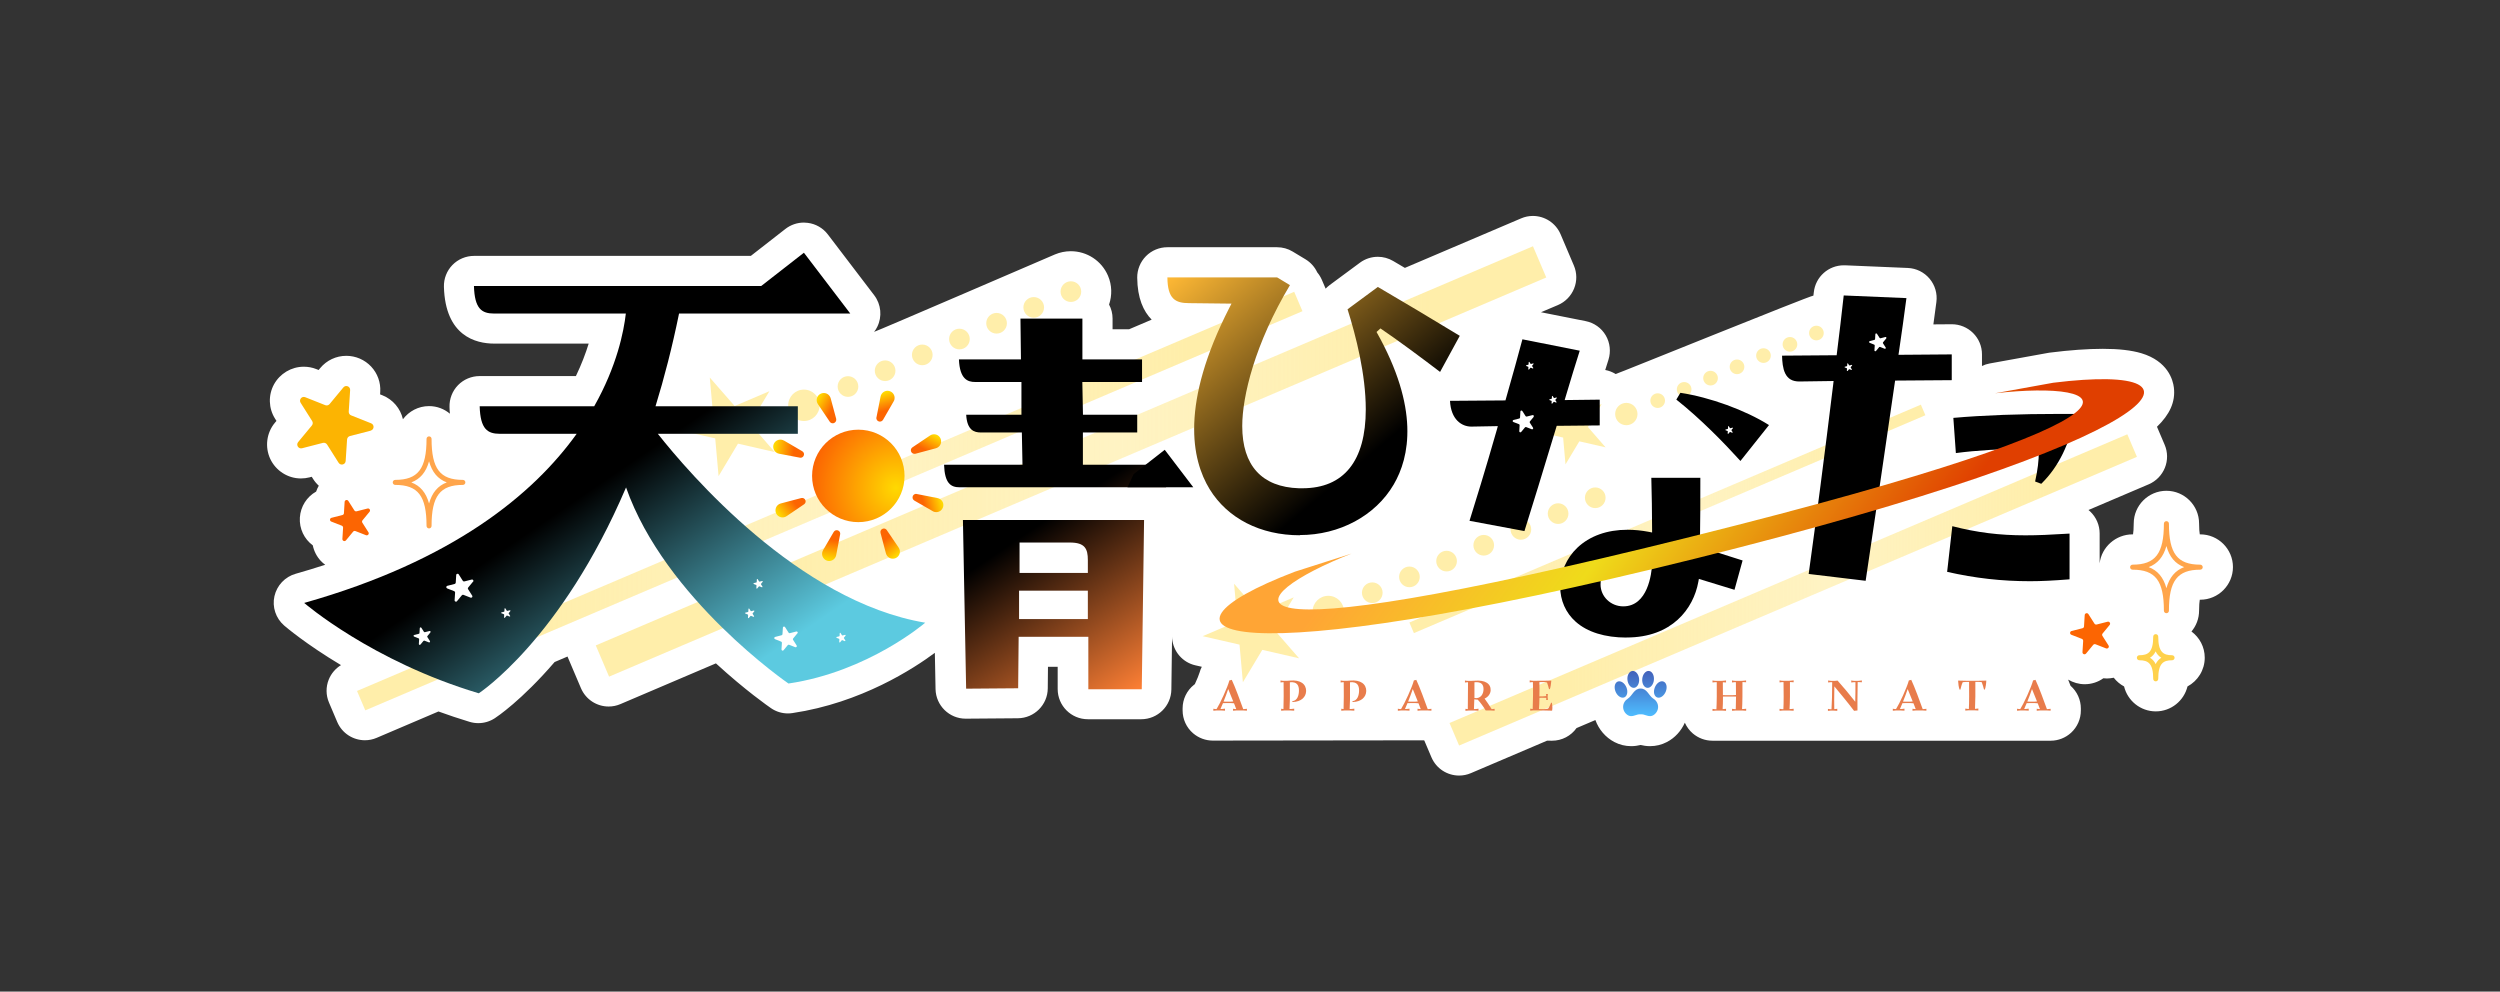 <?xml version="1.0" encoding="UTF-8"?>
<svg id="b" data-name="レイヤー_2" xmlns="http://www.w3.org/2000/svg" xmlns:xlink="http://www.w3.org/1999/xlink" viewBox="0 0 358 142">
  <rect x="0" y="0" width="358" height="142" fill="#333333" stroke="none"/>
  <defs>
    <linearGradient id="d" data-name="名称未設定グラデーション 532" x1="51.12" y1="71.75" x2="186.5" y2="71.75" gradientTransform="translate(37.62 -40.82) rotate(23.07)" gradientUnits="userSpaceOnUse">
      <stop offset=".17" stop-color="#fea"/>
      <stop offset=".55" stop-color="#fea" stop-opacity=".7"/>
      <stop offset=".88" stop-color="#fea"/>
    </linearGradient>
    <linearGradient id="e" data-name="名称未設定グラデーション 532" x1="85.31" y1="66.07" x2="221.41" y2="66.07" gradientTransform="translate(38.16 -54.82) rotate(23.07)" xlink:href="#d"/>
    <linearGradient id="f" data-name="名称未設定グラデーション 532" x1="201.82" y1="74.29" x2="275.72" y2="74.29" gradientTransform="translate(48.21 -87.63) rotate(23.07)" xlink:href="#d"/>
    <linearGradient id="g" data-name="名称未設定グラデーション 532" x1="207.57" y1="84.46" x2="306.01" y2="84.46" gradientTransform="translate(53.64 -93.88) rotate(23.07)" xlink:href="#d"/>
    <linearGradient id="h" data-name="名称未設定グラデーション 421" x1="147.77" y1="70.33" x2="165.9" y2="97.21" gradientUnits="userSpaceOnUse">
      <stop offset=".14" stop-color="#000"/>
      <stop offset="1" stop-color="#ff8035"/>
    </linearGradient>
    <linearGradient id="i" data-name="名称未設定グラデーション 178" x1="200.16" y1="69.95" x2="171.64" y2="35.96" gradientUnits="userSpaceOnUse">
      <stop offset=".14" stop-color="#000"/>
      <stop offset="1" stop-color="#ffb935"/>
    </linearGradient>
    <radialGradient id="j" data-name="名称未設定グラデーション 400" cx="-1440.21" cy="1665.35" fx="-1440.21" fy="1665.35" r="18.53" gradientTransform="translate(105.49 2271.48) rotate(139.74)" gradientUnits="userSpaceOnUse">
      <stop offset="0" stop-color="#ffd901"/>
      <stop offset=".66" stop-color="#fc6502"/>
    </radialGradient>
    <linearGradient id="k" data-name="名称未設定グラデーション 397" x1="128.42" y1="79.62" x2="125.43" y2="75.69" gradientUnits="userSpaceOnUse">
      <stop offset="0" stop-color="#ffd901"/>
      <stop offset=".58" stop-color="#fc6502"/>
    </linearGradient>
    <linearGradient id="l" data-name="名称未設定グラデーション 397" x1="116.89" y1="57.42" x2="120.75" y2="59.63" xlink:href="#k"/>
    <linearGradient id="m" data-name="名称未設定グラデーション 397" x1="118.69" y1="80.16" x2="119.36" y2="75.26" xlink:href="#k"/>
    <linearGradient id="n" data-name="名称未設定グラデーション 397" x1="126.24" y1="56.31" x2="127.4" y2="60.6" xlink:href="#k"/>
    <linearGradient id="o" data-name="名称未設定グラデーション 397" x1="111.43" y1="73.66" x2="115.37" y2="70.67" xlink:href="#k"/>
    <linearGradient id="p" data-name="名称未設定グラデーション 397" x1="133.63" y1="62.13" x2="131.42" y2="65.99" xlink:href="#k"/>
    <linearGradient id="q" data-name="名称未設定グラデーション 397" x1="110.9" y1="63.93" x2="115.79" y2="64.6" xlink:href="#k"/>
    <linearGradient id="r" data-name="名称未設定グラデーション 397" x1="134.74" y1="71.47" x2="130.45" y2="72.64" xlink:href="#k"/>
    <linearGradient id="s" data-name="名称未設定グラデーション 565" x1="528.27" y1="193.25" x2="471.34" y2="125.4" gradientTransform="translate(-282.65 38.61) rotate(-13.99)" gradientUnits="userSpaceOnUse">
      <stop offset=".14" stop-color="#e03f00"/>
      <stop offset=".56" stop-color="#efdb1a"/>
      <stop offset=".88" stop-color="#ffa535"/>
    </linearGradient>
    <linearGradient id="t" data-name="名称未設定グラデーション 143" x1="234.94" y1="102.55" x2="234.94" y2="96.09" gradientUnits="userSpaceOnUse">
      <stop offset="0" stop-color="#4ebcff"/>
      <stop offset="1" stop-color="#4361ba"/>
    </linearGradient>
    <linearGradient id="u" data-name="名称未設定グラデーション 524" x1="72.08" y1="50.11" x2="104.49" y2="97.63" gradientUnits="userSpaceOnUse">
      <stop offset=".41" stop-color="#000"/>
      <stop offset="1" stop-color="#5ccae0"/>
    </linearGradient>
  </defs>
  <g id="c" data-name="レイヤー_1">
    <g>
      <rect width="358" height="142" style="fill: none;"/>
      <g>
        <path d="M203.96,106.04l1.02,2.4c.7,1.64,2.29,2.62,3.97,2.62.56,0,1.14-.11,1.69-.35l10.91-4.65c.17,0,.37.01.63.01.02,0,.05,0,.07,0,1.43,0,2.72-.7,3.51-1.81l2.7-1.15c.48,1.33,1.44,2.48,2.72,3.15.75.39,1.56.59,2.41.59.52,0,.98-.08,1.35-.17.36.09.82.17,1.35.17.85,0,1.66-.2,2.41-.59,1.16-.6,2.05-1.6,2.57-2.77.26.58.64,1.11,1.14,1.54.79.67,1.78,1.04,2.81,1.04h48.44c1.08,0,2.12-.41,2.92-1.14.89-.82,1.4-1.97,1.4-3.18v-.29c0-1.25-.54-2.44-1.48-3.26-.11-.3-.23-.59-.34-.88.71.42,1.53.66,2.37.66.97,0,1.9-.3,2.67-.85.17.02.35.03.52.03h0c.33,0,.65-.05.97-.11.4.51.9.94,1.48,1.25.5,2.05,2.35,3.57,4.54,3.57s4.04-1.52,4.54-3.57c1.47-.79,2.47-2.34,2.47-4.12,0-1.54-.75-2.9-1.9-3.75.68-.81,1.09-1.85,1.09-2.99,0-.74.05-1.24.1-1.56.02,0,.04,0,.07,0,2.58,0,4.68-2.1,4.68-4.68s-2.1-4.68-4.68-4.68c-.02,0-.05,0-.07,0-.05-.32-.1-.81-.1-1.56,0-2.58-2.1-4.68-4.68-4.68s-4.68,2.1-4.68,4.68c0,.74-.05,1.24-.1,1.56-.02,0-.04,0-.07,0-2.4,0-4.44,1.82-4.71,4.15v-4.28c0-1.19-.49-2.33-1.36-3.15-.08-.07-.16-.14-.24-.21l8.63-3.68c1.05-.45,1.88-1.3,2.31-2.36.43-1.06.42-2.25-.03-3.3l-1.1-2.58c1.8-1.73,2.67-3.55,2.42-5.61-.13-1.1-.86-3.78-4.66-4.92-1.42-.42-3.23-.63-5.52-.63-2.14,0-4.71.18-7.63.55-.08,0-.16.02-.24.04l-8.34,1.51c-.39.07-.75.19-1.09.36v-1.67c0-1.15-.46-2.25-1.28-3.06-.81-.8-1.9-1.25-3.04-1.25-.01,0-2.64.02-2.64.02.14-1.04.28-2.1.43-3.2.16-1.2-.19-2.41-.97-3.34-.78-.93-1.91-1.49-3.12-1.54l-8.98-.38c-.06,0-.12,0-.19,0-2.19,0-4.05,1.65-4.29,3.85-.02.16-.04.33-.06.49-.58.04-27.83,11.1-28.32,11.23-.46-.29-.96-.48-1.49-.58.16-.52.32-1.01.46-1.46.37-1.17.23-2.45-.39-3.5-.62-1.06-1.67-1.8-2.88-2.04l-6.39-1.27,2.43-1.03c1.05-.45,1.88-1.3,2.31-2.36.43-1.06.42-2.25-.03-3.3l-1.9-4.47c-.7-1.64-2.29-2.63-3.97-2.63-.56,0-1.14.11-1.69.35l-16.64,7.09c-.55-.32-1.1-.65-1.68-.99-.68-.4-1.43-.6-2.19-.6-.9,0-1.8.28-2.56.84l-4.33,3.2c-.21.16-.41.33-.59.52l-.54-1.26c-.17-.39-.39-.75-.66-1.07-.35-.75-.92-1.41-1.68-1.87l-1.84-1.11c-.67-.41-1.45-.62-2.23-.62h-15.71c-1.15,0-2.26.46-3.07,1.28-.81.82-1.26,1.93-1.25,3.08.03,2.95.89,4.82,2.07,6.01l-3.24,1.38h-2.36v-1.54c0-.72-.18-1.4-.5-2,.44-1.3.43-2.76-.15-4.12-.91-2.14-3-3.52-5.33-3.52-.78,0-1.55.16-2.27.46-.97.41-25.39,10.95-25.9,11.09.17-.22.33-.45.45-.71.73-1.47.56-3.23-.43-4.53l-6.64-8.71c-.7-.92-1.74-1.52-2.88-1.66-.19-.02-.37-.04-.55-.04-.96,0-1.89.32-2.65.91l-4.95,3.86h-39.64c-1.16,0-2.28.47-3.09,1.3-.81.83-1.25,1.96-1.22,3.12.19,7.08,4.59,8.14,7.2,8.14h13.53c-.43,1.39-1.02,2.96-1.83,4.65h-13.79c-1.16,0-2.28.47-3.09,1.3-.81.83-1.25,1.96-1.22,3.12,0,.34.03.66.06.97-.81-.68-1.85-1.09-2.99-1.09-1.53,0-2.88.74-3.74,1.88-.35-1.53-1.43-2.83-2.94-3.43l-.33-.13.02-.35c.09-1.34-.39-2.66-1.3-3.63-.92-.98-2.21-1.54-3.56-1.54-1.45,0-2.81.64-3.74,1.76l-.22.27-.33-.13c-.58-.23-1.18-.34-1.8-.34-1.77,0-3.4.97-4.26,2.52-.85,1.55-.79,3.45.16,4.94l.19.3-.23.27c-1.2,1.44-1.45,3.47-.66,5.17.8,1.7,2.52,2.8,4.39,2.8h0c.41,0,.82-.05,1.21-.15l.34-.09.19.3c.23.37.51.7.82.98-.15.26-.28.54-.38.84-1.34.75-2.23,2.14-2.33,3.72-.1,1.59.62,3.07,1.85,3.98.17.83.57,1.61,1.15,2.23.19.21.41.39.63.55-1.38.45-2.78.88-4.23,1.29-1.53.43-2.69,1.67-3.04,3.21s.19,3.16,1.39,4.2c.22.19,3.12,2.67,8.14,5.67-.78.48-1.4,1.2-1.75,2.06-.43,1.06-.42,2.25.03,3.3l1.18,2.78c.7,1.64,2.29,2.62,3.97,2.62.56,0,1.14-.11,1.69-.35l8.84-3.77c1.43.52,2.92,1.02,4.47,1.49.41.12.82.18,1.24.18.83,0,1.64-.24,2.35-.7.28-.18,3.84-2.55,8.57-8.05l1.85-.79s.01.04.02.06l1.9,4.47c.7,1.64,2.29,2.63,3.97,2.63.56,0,1.14-.11,1.69-.35l13.67-5.83c4.22,3.87,7.56,6.19,7.88,6.41.72.5,1.57.76,2.44.76.21,0,.42-.02.63-.05,9.85-1.46,17.42-6.41,20.4-8.63l.1,5.2c.05,2.35,1.97,4.23,4.31,4.23.01,0,7.48-.06,7.48-.06,2.35-.02,4.26-1.92,4.28-4.27l.03-3.1h1.39v3.19c0,2.38,1.93,4.32,4.32,4.32h7.65c2.36,0,4.28-1.9,4.31-4.26l.1-7.58c0,.1,0,.2.01.3.17,1.86,1.51,3.41,3.33,3.82l.92.21c-.13.25-.24.51-.31.79-.09.33-.39,1.05-.69,1.7-.04.03-.08.06-.12.09-1.03.82-1.63,2.06-1.63,3.38v.29c0,1.26.55,2.46,1.51,3.28.79.67,1.78,1.04,2.81,1.04l30.22-.04Z" style="fill: #fff;"/>
        <g>
          <g>
            <g>
              <g>
                <rect x="45.88" y="70.24" width="145.87" height="3.02" transform="translate(-18.61 52.3) rotate(-23.07)" style="fill: url(#d);"/>
                <rect x="80.43" y="63.64" width="145.87" height="4.86" transform="translate(-13.62 65.39) rotate(-23.07)" style="fill: url(#e);"/>
              </g>
              <g>
                <rect x="198.96" y="73.46" width="79.61" height="1.65" transform="translate(-10.01 99.52) rotate(-23.07)" style="fill: url(#f);"/>
                <rect x="204.04" y="82.7" width="105.5" height="3.51" transform="translate(-12.56 107.4) rotate(-23.07)" style="fill: url(#g);"/>
              </g>
              <g>
                <polygon points="101.64 54.06 105.2 58.14 110.18 56.02 107.4 60.66 110.95 64.74 105.68 63.53 102.9 68.18 102.42 62.78 97.14 61.57 102.12 59.45 101.64 54.06" style="fill: #fea;"/>
                <circle cx="115.12" cy="58.04" r="2.25" style="fill: #fea;"/>
                <circle cx="121.43" cy="55.35" r="1.48" style="fill: #fea;"/>
                <circle cx="126.75" cy="53.09" r="1.48" style="fill: #fea;"/>
                <circle cx="132.07" cy="50.82" r="1.48" style="fill: #fea;"/>
                <circle cx="137.39" cy="48.55" r="1.48" style="fill: #fea;"/>
                <circle cx="142.71" cy="46.29" r="1.48" style="fill: #fea;"/>
                <circle cx="148.03" cy="44.02" r="1.48" style="fill: #fea;"/>
                <circle cx="153.35" cy="41.76" r="1.48" style="fill: #fea;"/>
              </g>
              <g>
                <polygon points="176.72 83.59 180.28 87.67 185.26 85.54 182.48 90.19 186.03 94.27 180.76 93.06 177.98 97.7 177.5 92.31 172.22 91.1 177.2 88.98 176.72 83.59" style="fill: #fea;"/>
                <circle cx="190.21" cy="87.57" r="2.25" style="fill: #fea;"/>
                <circle cx="196.51" cy="84.88" r="1.48" style="fill: #fea;"/>
                <circle cx="201.83" cy="82.61" r="1.48" style="fill: #fea;"/>
                <circle cx="207.15" cy="80.35" r="1.48" style="fill: #fea;"/>
                <circle cx="212.47" cy="78.08" r="1.48" style="fill: #fea;"/>
                <circle cx="217.79" cy="75.81" r="1.48" style="fill: #fea;"/>
                <circle cx="223.12" cy="73.55" r="1.48" style="fill: #fea;"/>
                <circle cx="228.44" cy="71.28" r="1.48" style="fill: #fea;"/>
              </g>
              <g>
                <polygon points="223.29 56.45 225.82 59.36 229.37 57.85 227.39 61.15 229.92 64.06 226.16 63.2 224.18 66.5 223.84 62.66 220.09 61.8 223.63 60.29 223.29 56.45" style="fill: #fea;"/>
                <circle cx="232.89" cy="59.29" r="1.6" style="fill: #fea;"/>
                <circle cx="237.38" cy="57.37" r="1.05" style="fill: #fea;"/>
                <circle cx="241.17" cy="55.76" r="1.05" style="fill: #fea;"/>
                <circle cx="244.95" cy="54.15" r="1.05" style="fill: #fea;"/>
                <circle cx="248.74" cy="52.53" r="1.05" style="fill: #fea;"/>
                <circle cx="252.53" cy="50.92" r="1.05" style="fill: #fea;"/>
                <circle cx="256.32" cy="49.31" r="1.05" style="fill: #fea;"/>
                <circle cx="260.11" cy="47.69" r="1.05" style="fill: #fea;"/>
              </g>
            </g>
            <path d="M155.85,98.7v-7.51h-9.98l-.07,7.37-7.45.06-.46-24.16h25.94l-.33,24.24h-7.65ZM145.93,88.65h9.85v-4.07h-9.85v4.07ZM146,82.04h9.78v-1.83c0-1.63-.41-2.52-2.58-2.52h-7.2v4.34ZM137.42,69.78c-1.27,0-2.14-.56-2.23-3.23h11.23l-.09-4.62h-5.88c-.92,0-1.97-.3-2.09-2.54h7.91v-4.69h-6.65c-1.02,0-2.19-.38-2.3-3.23h8.88l-.07-5.85h8.87v5.85h8.54v3.23h-8.55l.09,4.69h7.77v2.54h-7.78v4.62h11.91v3.23h-29.57Z" style="fill: url(#h);"/>
            <path d="M186.14,76.65c-5.64,0-10.35-2.41-12.92-6.6-2.6-4.25-4.22-12.22,2.84-26.01l.29-.56-6.05-.07c-2,0-3.1-.59-3.13-3.69h15.71l1.84,1.11c-5.03,8.41-6.83,15.93-6.83,20.18,0,5.66,2.81,8.74,8.12,8.91.17,0,.33,0,.49,0,5.94,0,9.08-3.91,9.08-11.3,0-4.99-1.4-10.5-2.61-14.33l4.34-3.2c4.02,2.36,7.15,4.22,11.73,7l-2.82,5.17c-2.64-2.01-6.16-4.63-8.54-6.23l-.56.51c6.18,10.95,4.75,17.93,2.46,21.84-2.61,4.47-7.76,7.24-13.44,7.24Z" style="fill: url(#i);"/>
            <path d="M232.92,91.3c-3.09,0-5.61-.78-7.28-2.27-1.43-1.27-2.22-3.06-2.22-5.03s.89-4.08,2.45-5.56c1.78-1.69,4.27-2.58,7.19-2.58.98,0,2,.1,3.06.3l.46.09v-.47c0-2.4-.05-4.94-.11-7.36h7.02c0,3.16,0,6.41-.06,9.61v.29s6.11,1.94,6.11,1.94l-1.16,4.2-5.1-1.56-.08.43c-.7,3.85-3.77,7.96-10.28,7.96ZM233.46,79.86c-2.59,0-4.26,1.51-4.26,3.84,0,1.73,1.46,3.13,3.25,3.13,3.52,0,4.06-4.66,4.14-6.09l.02-.29-.28-.1c-.98-.35-1.86-.5-2.87-.5ZM210.43,74.59c.72-2.3,2.31-7.41,3.92-13.06l.14-.51-3.8.07c-1.35,0-2.92-.98-3.05-3.69l7.94-.06.08-.28c.92-3.26,1.8-6.35,2.35-8.47l8.21,1.63c-.57,1.8-1.3,4.16-2.01,6.56l-.15.51,5.02-.06v3.69l-6.16.06-.08.27c-1.84,6.1-3.49,11.46-4.54,14.8l-7.87-1.47ZM249.23,66.01c-2.32-2.56-5.68-6.02-9.18-8.79l.58-.97c4.21.63,9.32,2.49,12.69,4.62l-4.09,5.14Z"/>
            <path d="M290.74,83.23c-4.11,0-7.9-.43-11.91-1.34l.74-6.54c3.55.91,6.71,1.31,10.47,1.31,1.72,0,3.63-.08,6.32-.25v6.55c-2.26.18-4.06.27-5.63.27ZM259,82.2c1.07-7.71,2.29-17.1,3.52-27.2l.05-.44-4.89.07c-1.01,0-1.65-.37-2.04-1.16-.35-.71-.43-1.69-.45-2.54l7.82-.06.04-.34c.33-2.68.68-5.52.97-8.22l8.98.38c-.33,2.49-.68,5.06-1.07,7.67l-.07.45,7.63-.06v3.69l-8.11.06-.05.33c-1.34,9.19-2.87,19.72-4.17,28.34l-8.17-.98ZM291.43,68.95c.37-1.68.53-2.97.53-4.28v-.38h-.38c-.44-.01-.88-.02-1.34-.02-3.57,0-7.24.22-10.16.61l-.36-5.04c4.29-.38,9.49-.57,15.44-.57.67,0,1.35,0,2.03,0-.77,4.26-2.37,7.54-4.88,10.01l-.88-.33Z"/>
            <g>
              <path d="M178.56,101.48v.29c-.4-.03-.61-.03-.82-.03h-.38c-.19,0-.44-.01-.79.04v-.29c.18.04.33.05.46.05-.09-.25-.2-.53-.32-.83-.33-.03-.51-.03-.71-.03h-.29c-.15,0-.34,0-.58.01-.13.31-.25.6-.36.84.16,0,.35,0,.65-.05v.29c-.4-.03-.61-.03-.82-.03h-.06c-.19,0-.44-.01-.79.04v-.29c.18.04.33.05.46.05.5-.78,1.56-3.06,1.84-4.11.14-.01.2-.04.34-.08.47.98,1.29,3.22,1.64,4.2.14,0,.31-.02.54-.05ZM175.99,100.48c.16,0,.34,0,.61-.03-.24-.61-.5-1.27-.72-1.78-.19.59-.44,1.22-.67,1.8.2.01.35,0,.49.01h.29Z" style="fill: #e87c4b;"/>
              <path d="M187.03,98.96v.06c-.03.75-.65,1.48-1.93,1.51l-.06-.12c.76-.05.97-.89.97-1.53,0-.71-.25-1.28-1.3-1.18v2.49c-.02.52-.03,1.03-.05,1.34.17,0,.37,0,.67-.05v.29c-.4-.03-.61-.03-.82-.03h-.26c-.19,0-.44-.01-.79.04v-.29c.12.03.22.04.33.05.03-.82.05-2.87.02-3.8v-.05c-.13,0-.27.01-.44.04v-.29c.17.04.32.05.45.05.02,0,.03,0,.05,0h.45c.14,0,.27-.02.39-.03,1.53-.14,2.33.5,2.33,1.5Z" style="fill: #e87c4b;"/>
              <path d="M195.64,98.96v.06c-.03.75-.65,1.48-1.93,1.51l-.06-.12c.76-.05.97-.89.97-1.53,0-.71-.25-1.28-1.3-1.18v2.49c-.02.52-.03,1.03-.05,1.34.17,0,.37,0,.67-.05v.29c-.4-.03-.61-.03-.82-.03h-.26c-.19,0-.44-.01-.79.04v-.29c.12.03.22.04.33.05.03-.82.05-2.87.02-3.8v-.05c-.13,0-.27.01-.44.04v-.29c.17.04.32.05.45.05.02,0,.03,0,.05,0h.45c.14,0,.27-.02.39-.03,1.53-.14,2.33.5,2.33,1.5Z" style="fill: #e87c4b;"/>
              <path d="M204.98,101.48v.29c-.4-.03-.61-.03-.82-.03h-.38c-.19,0-.44-.01-.79.04v-.29c.18.04.33.05.46.05-.09-.25-.2-.53-.32-.83-.33-.03-.51-.03-.71-.03h-.29c-.15,0-.34,0-.58.01-.13.31-.25.6-.36.84.16,0,.35,0,.65-.05v.29c-.4-.03-.61-.03-.82-.03h-.06c-.19,0-.44-.01-.79.04v-.29c.18.04.33.05.46.05.5-.78,1.56-3.06,1.84-4.11.14-.01.2-.04.34-.08.47.98,1.29,3.22,1.64,4.2.14,0,.31-.02.54-.05ZM202.42,100.48c.16,0,.34,0,.61-.03-.24-.61-.5-1.27-.72-1.78-.19.59-.44,1.22-.67,1.8.2.01.35,0,.49.01h.29Z" style="fill: #e87c4b;"/>
              <path d="M214.03,101.48v.29c-.4-.03-.61-.03-.82-.03h-.46c-.2-.37-.8-1.21-1.14-1.55-.16,0-.32-.02-.49-.05v.05c-.01.51-.03,1.03-.05,1.35.16,0,.36,0,.65-.05v.29c-.4-.03-.61-.03-.82-.03h-.26c-.19,0-.44-.01-.79.04v-.29c.12.03.24.04.34.05.01-.65.03-3.13.03-3.85-.13,0-.27.01-.44.04v-.29c.16.03.31.05.44.05.41,0,.65,0,.91-.02,1.57-.14,2.37.44,2.33,1.38-.02.45-.31.93-.87,1.18.33.44.72,1.04,1.02,1.51.12,0,.25-.02.42-.05ZM211.13,99.96c.95.14,1.31-.63,1.31-1.26s-.25-1.1-1.3-1v2.26Z" style="fill: #e87c4b;"/>
              <path d="M222.22,100.62c.05.2.08.44.08.67,0,.17-.01.33-.04.48-.87-.01-1.05-.04-1.84-.04-.36,0-.66,0-.89,0-.12,0-.25.02-.4.04v-.29c.13.03.24.04.35.05.05-1.13.07-2.74.03-3.85-.14,0-.3.01-.46.04v-.29c.19.04.38.05.54.06.85,0,1.68,0,2.56-.02-.05.55-.12.97-.21,1.21h-.12c-.09-.3-.16-.63-.29-.95-.28-.08-.72-.07-1.09-.05.02.64.02,1.36,0,2.05.35,0,.72-.01.99-.05,0-.08-.02-.16-.05-.29h.29c-.03.12-.05.24-.05.39,0,.12.03.32.06.44h-.29c.02-.08.04-.18.05-.29-.28-.02-.66-.01-.99-.01-.01.58-.03,1.14-.07,1.62.42,0,.84.04,1.31-.06.21-.29.29-.54.43-.85h.1Z" style="fill: #e87c4b;"/>
              <path d="M250.05,97.7c-.23-.02-.4-.03-.53-.03.01,1.14,0,3.15-.06,3.87.15,0,.33-.01.59-.05v.29c-.4-.03-.61-.03-.82-.03h-.41c-.19,0-.44-.01-.79.04v-.29c.2.05.38.05.53.06.02-.35.03-1.06.04-1.81-.22-.01-.37-.01-.52-.01h-.84c-.14,0-.3,0-.51,0,0,.74-.02,1.44-.05,1.81.13,0,.29-.02.49-.05v.29c-.4-.03-.61-.03-.82-.03h-.33c-.19,0-.44-.01-.79.04v-.29c.22.05.4.05.56.06.05-.72.07-2.86.05-3.88-.16,0-.36,0-.61.04v-.29c.34.08.59.05.79.06h.33c.2,0,.42,0,.82-.06v.29c-.18-.01-.33-.03-.46-.03.01.5.01,1.18.01,1.84.2.02.37,0,.51.01h.84c.15,0,.3,0,.52-.03,0-.68,0-1.37-.01-1.83-.16,0-.34,0-.56.04v-.29c.34.08.59.05.79.06h.41c.2,0,.42,0,.82-.06v.29Z" style="fill: #e87c4b;"/>
              <path d="M256.85,97.7c-.22-.02-.39-.03-.53-.03.02,1.14,0,3.17-.06,3.87.15,0,.33-.01.59-.05v.29c-.4-.03-.61-.03-.82-.03h-.41c-.19,0-.44-.01-.79.04v-.29c.21.05.4.05.55.06.05-.69.05-2.87.02-3.88-.16,0-.34,0-.57.04v-.29c.34.08.59.05.79.06h.41c.2,0,.42,0,.82-.06v.29Z" style="fill: #e87c4b;"/>
              <path d="M266.61,97.7c-.37-.03-.56-.03-.59-.03-.05,2.1-.03,3.23-.03,4.07l-.49.05c-.78-1.04-2-2.52-2.82-3.5-.03,1.57-.03,2.53-.01,3.26.1,0,.24-.03.43-.05v.29c-.38-.03-.58-.03-.59-.03h-.07c-.18,0-.35-.01-.68.04v-.29c.23.05.38.06.51.06.06-.98.1-2.23.1-3.88-.16,0-.35,0-.58.04v-.29c.34.08.59.05.78.06.17,0,.28,0,.57-.04.84.94,1.65,1.91,2.53,3.03.03-.79.03-1.72.03-2.8-.16,0-.35,0-.6.04v-.29c.32.08.56.05.75.06h.18s.2,0,.59-.06v.29Z" style="fill: #e87c4b;"/>
              <path d="M275.86,101.48v.29c-.4-.03-.61-.03-.82-.03h-.38c-.19,0-.44-.01-.79.04v-.29c.18.04.33.05.46.05-.09-.25-.2-.53-.32-.83-.33-.03-.51-.03-.71-.03h-.29c-.15,0-.34,0-.58.01-.13.31-.25.6-.36.84.16,0,.35,0,.65-.05v.29c-.4-.03-.61-.03-.82-.03h-.06c-.19,0-.44-.01-.79.04v-.29c.18.04.33.05.46.05.5-.78,1.56-3.06,1.84-4.11.14-.01.2-.04.34-.08.47.98,1.29,3.22,1.64,4.2.14,0,.31-.02.55-.05ZM273.29,100.48c.16,0,.34,0,.61-.03-.24-.61-.5-1.27-.72-1.78-.19.59-.44,1.22-.67,1.8.2.01.35,0,.49.01h.29Z" style="fill: #e87c4b;"/>
              <path d="M284.44,97.45c-.01.41-.1,1.01-.21,1.29h-.12c-.09-.32-.18-.71-.33-1.06-.18-.03-.51-.04-.91-.04.02,1.12,0,3.13-.05,3.87.13,0,.29-.02.48-.05v.29c-.4-.03-.61-.03-.82-.03h-.26c-.19,0-.44-.01-.79.04v-.29c.2.04.37.05.51.06.05-.72.05-2.86.03-3.88-.39,0-.74.01-.91.04-.16.35-.25.74-.33,1.06h-.12c-.12-.3-.2-.91-.21-1.29,1,.03,1.28.03,2.06.03s.99,0,1.99-.03Z" style="fill: #e87c4b;"/>
              <path d="M293.65,101.48v.29c-.4-.03-.61-.03-.82-.03h-.38c-.19,0-.44-.01-.79.04v-.29c.18.04.33.05.46.05-.09-.25-.2-.53-.32-.83-.33-.03-.51-.03-.71-.03h-.29c-.15,0-.34,0-.58.01-.13.31-.25.6-.36.84.16,0,.35,0,.65-.05v.29c-.4-.03-.61-.03-.82-.03h-.06c-.19,0-.44-.01-.79.04v-.29c.18.04.33.05.46.05.5-.78,1.56-3.06,1.84-4.11.14-.01.2-.04.34-.08.47.98,1.29,3.22,1.64,4.2.14,0,.31-.02.55-.05ZM291.09,100.48c.16,0,.34,0,.61-.03-.24-.61-.5-1.27-.72-1.78-.19.59-.44,1.22-.67,1.8.2.01.35,0,.49.01h.29Z" style="fill: #e87c4b;"/>
            </g>
            <g>
              <circle cx="122.91" cy="68.15" r="6.62" style="fill: url(#j);"/>
              <g>
                <path d="M126.87,79.26l-.78-2.95c-.07-.27.09-.54.35-.61.21-.06.42.03.54.2l1.71,2.52c.32.47.19,1.1-.27,1.41-.47.32-1.1.19-1.41-.27-.07-.1-.11-.21-.14-.31Z" style="fill: url(#k);"/>
                <path d="M118.82,60.39l-1.7-2.53c-.31-.47-.19-1.1.28-1.41.47-.31,1.1-.19,1.41.28.06.09.11.2.14.3l.79,2.94c.07.27-.09.55-.36.63-.22.06-.44-.03-.56-.21Z" style="fill: url(#l);"/>
              </g>
              <g>
                <path d="M117.85,78.81l1.54-2.64c.14-.24.44-.32.68-.18.19.11.28.32.24.52l-.57,3c-.11.55-.64.91-1.19.81-.55-.11-.91-.64-.81-1.19.02-.12.06-.23.12-.32Z" style="fill: url(#m);"/>
                <path d="M125.51,59.77l.59-2.99c.11-.55.64-.91,1.19-.8.55.11.91.64.8,1.19-.02.11-.06.22-.12.31l-1.52,2.64c-.14.24-.45.33-.7.19-.19-.11-.29-.33-.25-.54Z" style="fill: url(#n);"/>
              </g>
              <g>
                <path d="M111.79,72.1l2.95-.78c.27-.07.54.09.61.35.06.21-.03.42-.2.54l-2.52,1.71c-.47.32-1.1.19-1.41-.27s-.19-1.1.27-1.41c.1-.07.21-.11.31-.14Z" style="fill: url(#o);"/>
                <path d="M130.66,64.06l2.53-1.7c.47-.31,1.1-.19,1.41.28.31.47.19,1.1-.28,1.41-.09.06-.2.11-.3.14l-2.94.79c-.27.07-.55-.09-.63-.36-.06-.22.03-.44.21-.56Z" style="fill: url(#p);"/>
              </g>
              <g>
                <path d="M112.25,63.08l2.64,1.54c.24.14.32.44.18.68-.11.19-.32.28-.52.24l-3-.57c-.55-.11-.91-.64-.81-1.19.11-.55.64-.91,1.19-.81.12.02.23.06.32.12Z" style="fill: url(#q);"/>
                <path d="M131.28,70.74l2.99.59c.55.11.91.64.8,1.19-.11.55-.64.91-1.19.8-.11-.02-.22-.06-.31-.12l-2.64-1.52c-.24-.14-.33-.45-.19-.7.11-.19.33-.29.54-.25Z" style="fill: url(#r);"/>
              </g>
            </g>
            <path d="M185.47,81.85c-23.54,8.99-10.56,15.05,57.51-1.91,68.06-16.95,76.05-28.23,51.04-25.13l-8.34,1.51c16.84-1.92,28.15,2.69-43.6,20.56-71.76,17.87-64.3,8.59-48.53,2.39l-8.07,2.58Z" style="fill: url(#s);"/>
            <path d="M236.77,100.05c.41.26.67.7.67,1.19s-.3.98-.74,1.21c-.47.24-.9-.01-1.37-.13-.15-.04-.64-.04-.79,0-.47.12-.9.37-1.37.13-.44-.23-.74-.71-.74-1.21s.26-.93.67-1.19c.68-.44.88-1.45,1.83-1.45.95,0,1.15,1.01,1.83,1.45h0ZM232.56,99.88c.44-.15.6-.78.36-1.41-.24-.63-.79-1.02-1.23-.88-.44.15-.6.78-.36,1.41.24.63.79,1.02,1.23.88h0ZM238.19,97.59c-.44-.15-.99.24-1.23.88-.24.63-.08,1.26.36,1.41.44.15.99-.25,1.23-.88.24-.63.08-1.26-.36-1.41h0ZM233.99,98.5c.46-.04.79-.61.73-1.28s-.49-1.18-.95-1.14-.79.61-.72,1.28.49,1.18.95,1.14h0ZM235.89,98.5c.46.04.89-.47.95-1.14s-.26-1.24-.72-1.28-.89.47-.95,1.14.26,1.24.72,1.28h0Z" style="fill: url(#t);"/>
            <path d="M302.12,89.47l-1.03,1.25c-.08.1-.09.23-.02.34l.87,1.37c.15.23-.09.52-.35.42l-1.51-.59c-.12-.05-.25-.01-.33.08l-1.03,1.25c-.18.21-.52.08-.51-.2l.1-1.62c0-.12-.07-.24-.18-.28l-1.51-.59c-.26-.1-.24-.47.03-.54l1.57-.4c.12-.03.21-.14.21-.26l.1-1.62c.02-.28.38-.37.53-.14l.87,1.37c.07.1.19.15.31.12l1.57-.4c.27-.07.47.25.29.46Z" style="fill: #fc6502;"/>
            <path d="M310.23,87.81c-.2,0-.36-.16-.36-.36,0-4.28-1.21-5.87-4.48-5.87-.2,0-.36-.16-.36-.36s.16-.36.36-.36c3.26,0,4.48-1.59,4.48-5.87,0-.2.16-.36.36-.36s.36.16.36.36c0,4.28,1.21,5.87,4.48,5.87.2,0,.36.16.36.36s-.16.36-.36.36c-3.26,0-4.48,1.59-4.48,5.87,0,.2-.16.36-.36.36ZM307.69,81.21c1.28.48,2.11,1.46,2.54,3.02.43-1.55,1.26-2.54,2.54-3.02-1.28-.48-2.11-1.46-2.54-3.02-.43,1.55-1.26,2.54-2.54,3.02Z" style="fill: #ffa54b;"/>
            <path d="M52.94,73.26l-1.03,1.25c-.08.1-.09.23-.02.34l.87,1.37c.15.23-.09.52-.35.42l-1.51-.59c-.12-.05-.25-.01-.33.08l-1.03,1.25c-.18.21-.52.08-.51-.2l.1-1.62c0-.12-.07-.24-.18-.28l-1.51-.59c-.26-.1-.24-.47.03-.54l1.57-.4c.12-.03.21-.14.21-.26l.1-1.62c.02-.28.38-.37.53-.14l.87,1.37c.07.1.19.15.31.12l1.57-.4c.27-.07.47.25.29.46Z" style="fill: #fc6502;"/>
            <path d="M53.1,61.67l-2.99.77c-.23.06-.39.26-.41.49l-.2,3.08c-.03.53-.72.71-1.01.26l-1.65-2.61c-.13-.2-.37-.3-.6-.24l-2.99.77c-.51.13-.89-.47-.56-.88l1.97-2.38c.15-.18.17-.44.04-.64l-1.65-2.61c-.28-.45.17-1,.66-.8l2.87,1.14c.22.09.47.02.62-.16l1.97-2.38c.34-.41,1-.15.97.38l-.2,3.08c-.01.24.12.46.34.54l2.87,1.14c.49.2.45.91-.07,1.04Z" style="fill: #fcb402;"/>
            <path d="M61.44,75.67c-.2,0-.36-.16-.36-.36,0-4.28-1.21-5.87-4.48-5.87-.2,0-.36-.16-.36-.36s.16-.36.36-.36c3.26,0,4.48-1.59,4.48-5.87,0-.2.16-.36.36-.36s.36.16.36.36c0,4.28,1.21,5.87,4.48,5.87.2,0,.36.16.36.36s-.16.36-.36.36c-3.26,0-4.48,1.59-4.48,5.87,0,.2-.16.36-.36.36ZM58.9,69.08c1.28.48,2.11,1.46,2.54,3.02.43-1.55,1.26-2.54,2.54-3.02-1.28-.48-2.11-1.46-2.54-3.02-.43,1.55-1.26,2.54-2.54,3.02Z" style="fill: #ffa54b;"/>
            <path d="M308.7,97.57c-.2,0-.36-.16-.36-.36,0-2.22-.73-2.66-1.98-2.66-.2,0-.36-.16-.36-.36s.16-.36.36-.36c1.25,0,1.98-.43,1.98-2.66,0-.2.16-.36.36-.36s.36.16.36.36c0,2.22.73,2.66,1.98,2.66.2,0,.36.16.36.36s-.16.36-.36.36c-1.25,0-1.98.43-1.98,2.66,0,.2-.16.36-.36.36ZM307.88,94.19c.38.23.64.54.81.91.18-.37.44-.69.81-.91-.38-.23-.64-.54-.81-.91-.18.37-.44.69-.81.91Z" style="fill: #ffd14b;"/>
          </g>
          <path d="M94.19,62.12h20.06v-3.94h-20.38c1.25-4.06,2.39-8.48,3.37-13.28h24.52l-6.64-8.71-6.12,4.77h-41.13c.09,3.28,1.13,3.94,2.89,3.94h18.86c-.29,2.54-1.26,7.49-4.53,13.28h-16.4c.09,3.28,1.13,3.94,2.89,3.94h11c-6.17,8.61-17.65,18.18-39.02,24.22,0,0,9.63,8.34,25,12.94,0,0,11.77-7.65,21.09-29.48,5.59,15.96,23.26,28.08,23.26,28.08,11.45-1.69,19.58-8.71,19.58-8.71-18.17-3.05-33.89-21.48-38.29-27.05Z" style="fill: url(#u);"/>
          <path d="M61.64,90.56l-.44.53s-.04.1,0,.14l.37.58c.06.1-.04.22-.15.18l-.64-.25s-.11,0-.14.04l-.44.53c-.08.09-.22.03-.22-.09l.04-.69c0-.05-.03-.1-.08-.12l-.64-.25c-.11-.04-.1-.2.01-.23l.67-.17c.05-.01.09-.06.09-.11l.04-.69c0-.12.16-.16.23-.06l.37.58s.08.07.13.05l.67-.17c.11-.03.2.1.12.2Z" style="fill: #fff;"/>
          <path d="M67.74,83.29l-.7.85c-.05.06-.06.16-.01.23l.59.93c.1.16-.06.35-.24.28l-1.02-.4c-.08-.03-.17,0-.22.06l-.7.85c-.12.15-.36.05-.34-.14l.07-1.1c0-.08-.04-.16-.12-.19l-1.02-.4c-.17-.07-.16-.32.02-.37l1.06-.27c.08-.02.14-.09.15-.18l.07-1.1c.01-.19.26-.25.36-.09l.59.93c.05.07.13.1.21.08l1.06-.27c.18-.05.32.17.2.31Z" style="fill: #fff;"/>
          <path d="M114.18,90.7l-.6.73c-.05.06-.05.14-.01.2l.51.8c.09.14-.05.31-.2.25l-.88-.35c-.07-.03-.14,0-.19.05l-.6.73c-.1.13-.31.05-.3-.12l.06-.94c0-.07-.04-.14-.11-.17l-.88-.35c-.15-.06-.14-.28.02-.32l.92-.24c.07-.02.12-.08.13-.15l.06-.94c0-.16.22-.22.31-.08l.51.8c.04.06.11.09.18.07l.92-.24c.16-.04.27.14.17.27Z" style="fill: #fff;"/>
          <path d="M73.09,87.5l-.24.29s-.02.05,0,.08l.2.32c.03.05-.02.12-.08.1l-.35-.14s-.06,0-.08.02l-.24.29c-.04.05-.12.02-.12-.05l.02-.38s-.02-.06-.04-.07l-.35-.14c-.06-.02-.05-.11,0-.13l.37-.09s.05-.03.05-.06l.02-.38c0-.06.09-.09.12-.03l.2.32s.05.04.07.03l.37-.09c.06-.02.11.06.07.11Z" style="fill: #fff;"/>
          <path d="M109.22,83.31l-.24.29s-.02.05,0,.08l.2.32c.03.05-.02.12-.08.1l-.35-.14s-.06,0-.08.02l-.24.29c-.04.05-.12.02-.12-.05l.02-.38s-.02-.06-.04-.07l-.35-.14c-.06-.02-.05-.11,0-.13l.37-.09s.05-.03.05-.06l.02-.38c0-.06.09-.09.12-.03l.2.32s.05.04.07.03l.37-.09c.06-.02.11.06.07.11Z" style="fill: #fff;"/>
          <path d="M121.09,91.02l-.24.29s-.02.05,0,.08l.2.32c.03.05-.02.12-.08.1l-.35-.14s-.06,0-.08.02l-.24.29c-.04.05-.12.02-.12-.05l.02-.38s-.02-.06-.04-.07l-.35-.14c-.06-.02-.05-.11,0-.13l.37-.09s.05-.03.05-.06l.02-.38c0-.06.09-.09.12-.03l.2.32s.05.04.07.03l.37-.09c.06-.02.11.06.07.11Z" style="fill: #fff;"/>
          <path d="M108.02,87.54l-.24.29s-.02.05,0,.08l.2.32c.03.05-.02.12-.08.1l-.35-.14s-.06,0-.08.02l-.24.29c-.04.05-.12.02-.12-.05l.02-.38s-.02-.06-.04-.07l-.35-.14c-.06-.02-.05-.11,0-.13l.37-.09s.05-.03.05-.06l.02-.38c0-.06.09-.09.12-.03l.2.32s.05.04.07.03l.37-.09c.06-.02.11.06.07.11Z" style="fill: #fff;"/>
          <g>
            <path d="M219.63,59.69l-.55.66c-.04.05-.05.12-.01.18l.46.72c.08.12-.05.28-.18.22l-.8-.31c-.06-.02-.13,0-.17.04l-.55.66c-.09.11-.28.04-.27-.11l.05-.86c0-.07-.03-.13-.1-.15l-.8-.31c-.14-.05-.12-.25.02-.29l.83-.21c.06-.02.11-.07.11-.14l.05-.86c0-.15.2-.2.28-.07l.46.72c.04.06.1.08.17.07l.83-.21c.14-.04.25.13.15.24Z" style="fill: #fff;"/>
            <path d="M270.1,48.48l-.45.54s-.04.1,0,.15l.38.59c.06.1-.04.23-.15.18l-.65-.26c-.05-.02-.11,0-.14.04l-.45.54c-.08.09-.23.03-.22-.09l.04-.7c0-.05-.03-.1-.08-.12l-.65-.26c-.11-.04-.1-.21.01-.24l.68-.18c.05-.01.09-.06.09-.11l.04-.7c0-.12.16-.16.23-.06l.38.59s.08.07.14.05l.68-.18c.12-.03.2.11.13.2Z" style="fill: #fff;"/>
            <path d="M219.6,52.13l-.2.24s-.02.04,0,.06l.17.26s-.02.1-.07.08l-.29-.11s-.05,0-.06.02l-.2.24s-.1.01-.1-.04l.02-.31s-.01-.05-.03-.05l-.29-.11s-.05-.09,0-.1l.3-.08s.04-.03.04-.05l.02-.31c0-.05.07-.07.1-.03l.17.26s.04.03.06.02l.3-.08c.05-.01.09.05.06.09Z" style="fill: #fff;"/>
            <path d="M248.15,61.33l-.2.24s-.02.04,0,.06l.17.26s-.02.1-.07.08l-.29-.11s-.05,0-.06.02l-.2.24s-.1.01-.1-.04l.02-.31s-.01-.05-.03-.05l-.29-.11s-.05-.09,0-.1l.3-.08s.04-.03.04-.05l.02-.31c0-.05.07-.07.1-.03l.17.26s.04.03.06.02l.3-.08c.05-.01.09.05.06.09Z" style="fill: #fff;"/>
            <path d="M265.22,52.34l-.2.24s-.02.04,0,.06l.17.26s-.02.1-.07.08l-.29-.11s-.05,0-.06.02l-.2.24s-.1.01-.1-.04l.02-.31s-.01-.05-.03-.05l-.29-.11s-.05-.09,0-.1l.3-.08s.04-.03.04-.05l.02-.31c0-.05.07-.07.1-.03l.17.26s.04.03.06.02l.3-.08c.05-.01.09.05.06.09Z" style="fill: #fff;"/>
            <path d="M222.93,57.01l-.2.24s-.02.04,0,.06l.17.26s-.02.1-.07.08l-.29-.11s-.05,0-.06.02l-.2.24s-.1.01-.1-.04l.02-.31s-.01-.05-.03-.05l-.29-.11s-.05-.09,0-.1l.3-.08s.04-.03.04-.05l.02-.31c0-.05.07-.07.1-.03l.17.26s.04.03.06.02l.3-.08c.05-.01.09.05.06.09Z" style="fill: #fff;"/>
          </g>
          <polygon points="162.34 67.89 166.79 64.41 170.88 69.78 161.45 69.78 162.34 67.89"/>
        </g>
      </g>
    </g>
  </g>
</svg>